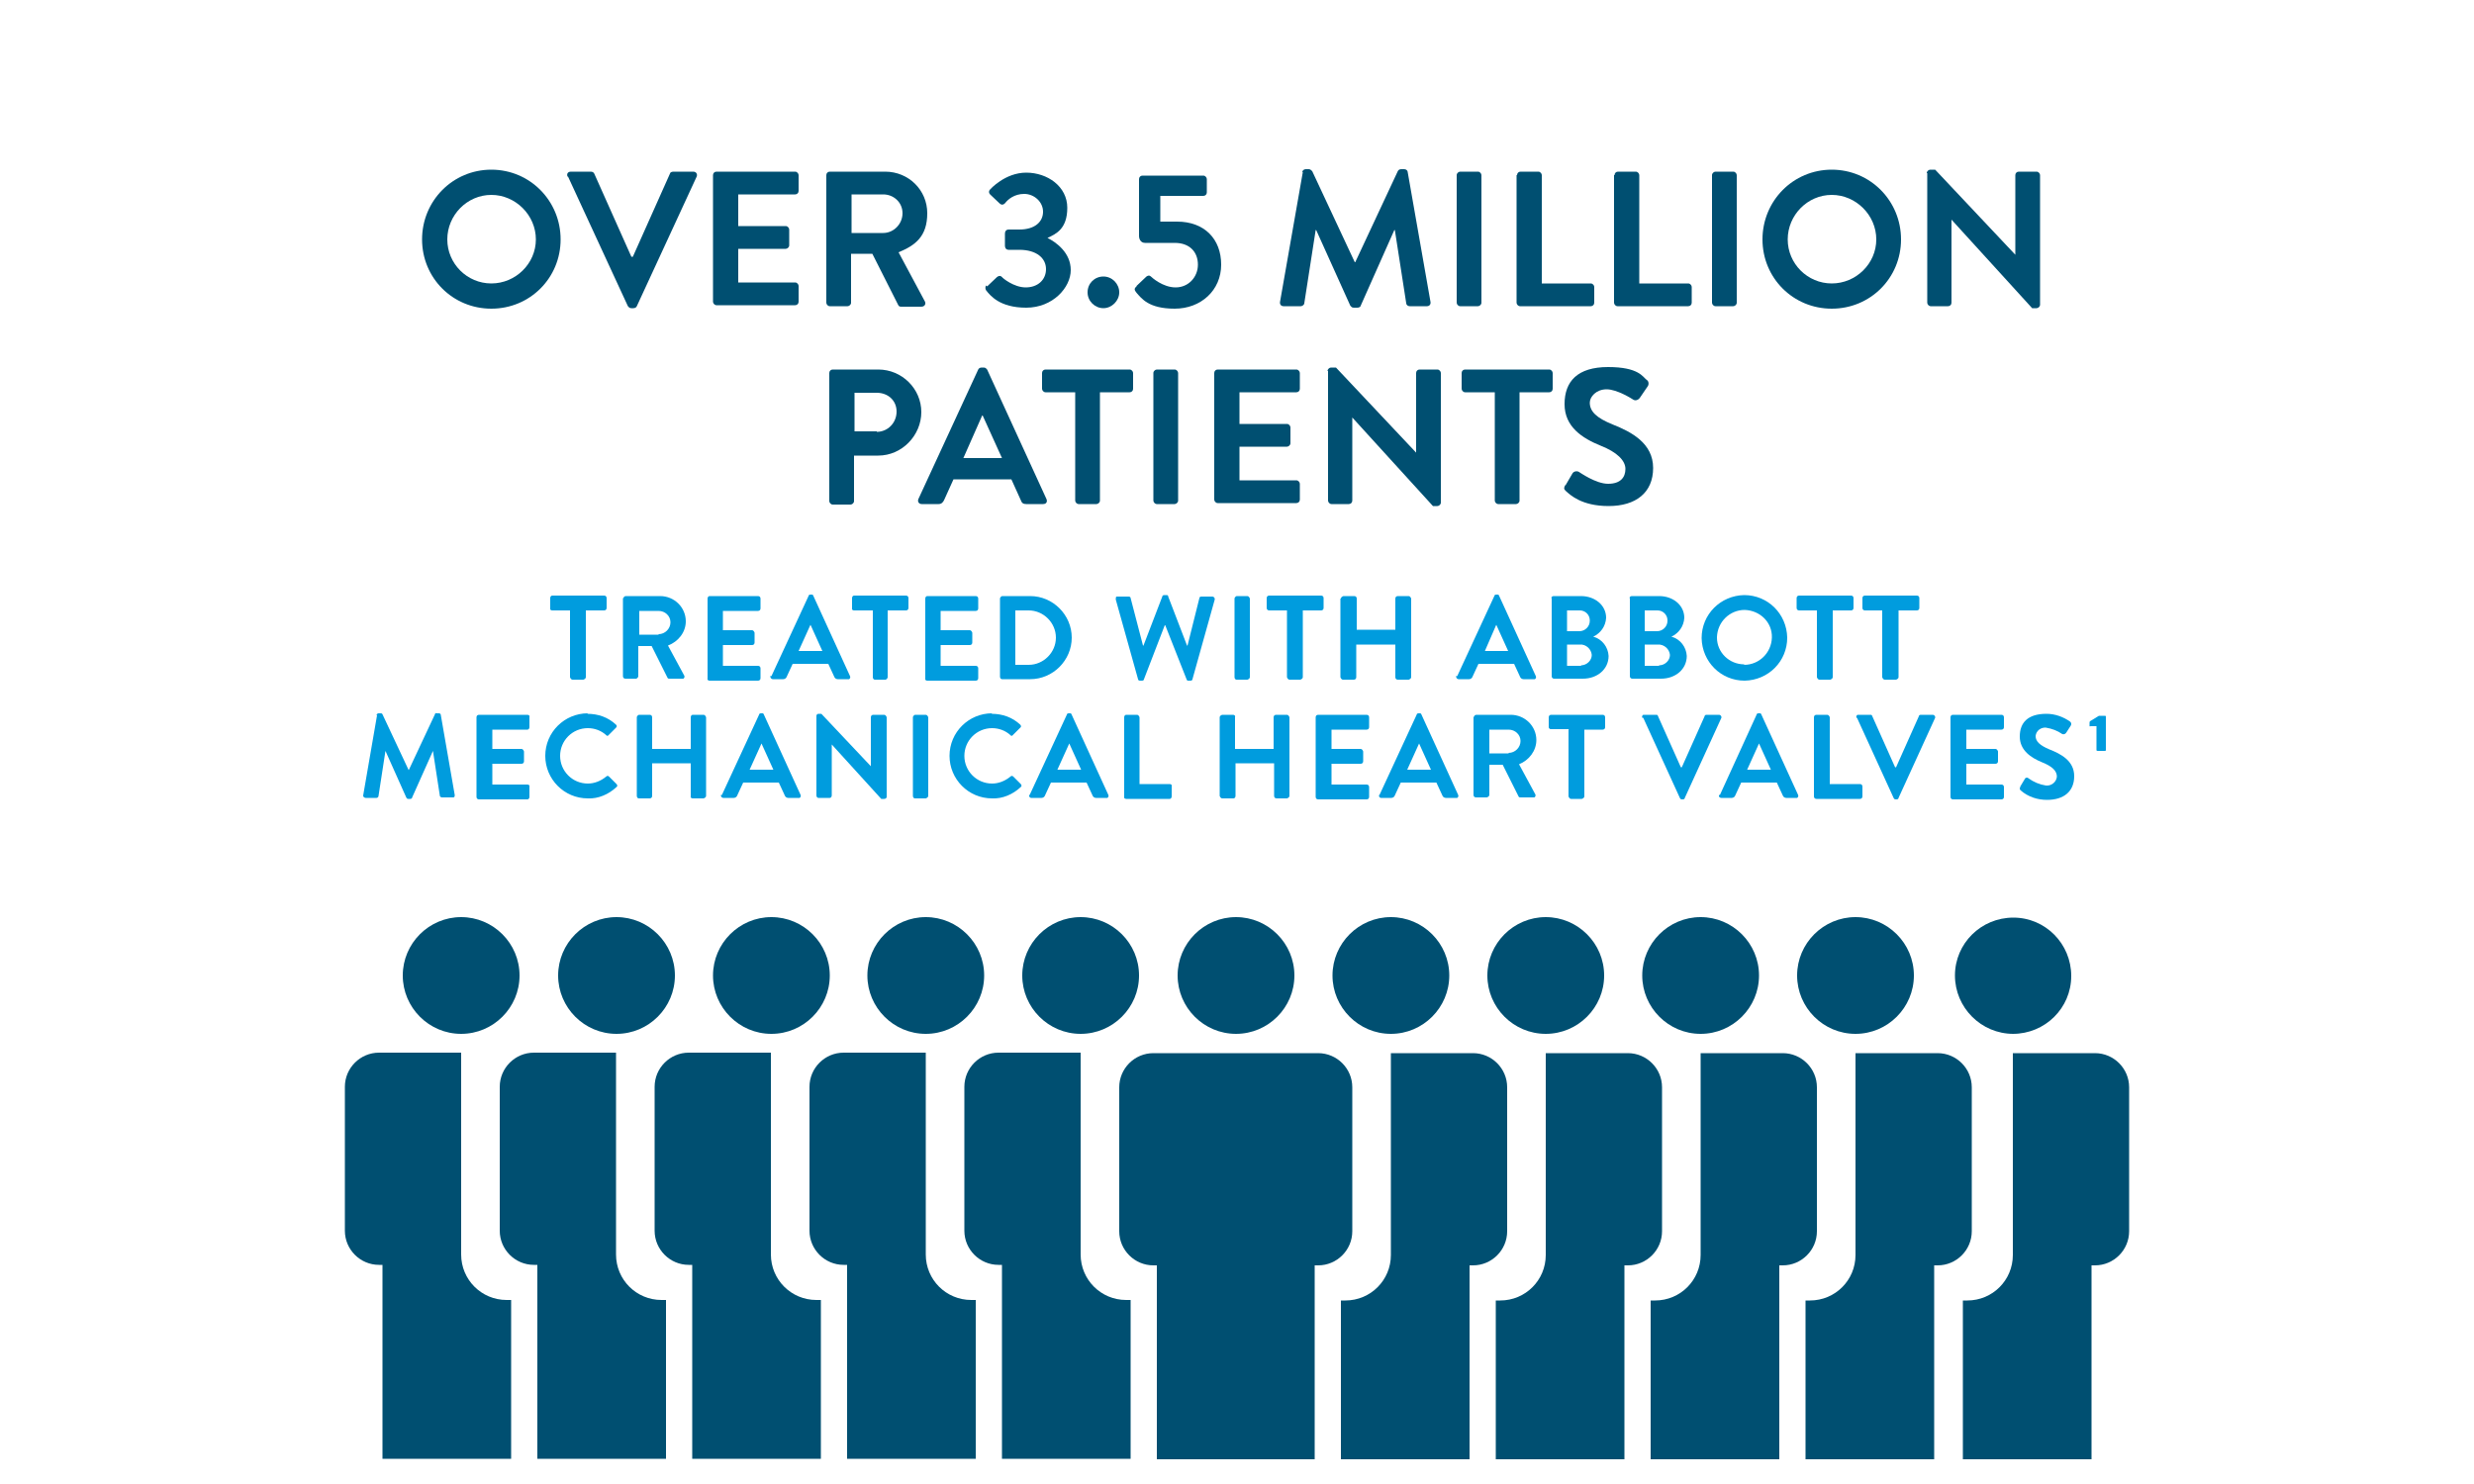 <?xml version="1.0" encoding="UTF-8"?>
<svg xmlns="http://www.w3.org/2000/svg" id="Ebene_1" version="1.1" viewBox="0 0 500 300">
  <defs>
    <style>
      .st0, .st1 {
        fill: #004f71;
      }

      .st2 {
        fill: #009cde;
      }

      .st1 {
        display: none;
      }
    </style>
  </defs>
  <g id="Ebene_11" data-name="Ebene_1">
    <path class="st0" d="M218.4,212.8h-16.6c-3.8,0-6.9,3.1-6.9,6.9v29.1c0,3.8,3.1,6.9,6.9,6.9h.7v39.2h26v-32.1h-.9c-5.1,0-9.2-4.1-9.2-9.2h0v-40.8Z"></path>
    <path class="st0" d="M187.1,212.8h-16.6c-3.8,0-6.9,3.1-6.9,6.9v29.1c0,3.8,3.1,6.9,6.9,6.9h.7v39.2h26v-32.1h-.9c-5.1,0-9.2-4.1-9.2-9.2h0v-40.8Z"></path>
    <path class="st0" d="M155.8,212.8h-16.6c-3.8,0-6.9,3.1-6.9,6.9v29.1c0,3.8,3.1,6.9,6.9,6.9h.7v39.2h26v-32.1h-.9c-5.1,0-9.2-4.1-9.2-9.2h0v-40.8Z"></path>
    <path class="st0" d="M124.5,212.8h-16.6c-3.8,0-6.9,3.1-6.9,6.9v29.1c0,3.8,3.1,6.9,6.9,6.9h.7v39.2h26v-32.1h-.9c-5.1,0-9.2-4.1-9.2-9.2,0,0,0,0,0,0v-40.8Z"></path>
    <path class="st0" d="M93.2,212.8h-16.6c-3.8,0-6.9,3.1-6.9,6.9v29.1c0,3.8,3.1,6.9,6.9,6.9h.7v39.2h26v-32.1h-.9c-5.1,0-9.2-4.1-9.2-9.2h0v-40.8Z"></path>
    <path class="st0" d="M218.4,209c6.5,0,11.8-5.3,11.8-11.8s-5.3-11.8-11.8-11.8-11.8,5.3-11.8,11.8h0c0,6.5,5.3,11.8,11.8,11.8"></path>
    <path class="st0" d="M187.1,209c6.5,0,11.8-5.3,11.8-11.8s-5.3-11.8-11.8-11.8-11.8,5.3-11.8,11.8h0c0,6.5,5.3,11.8,11.8,11.8"></path>
    <path class="st0" d="M155.9,209c6.5,0,11.8-5.3,11.8-11.8s-5.3-11.8-11.8-11.8-11.8,5.3-11.8,11.8h0c0,6.5,5.3,11.8,11.8,11.8"></path>
    <path class="st0" d="M124.6,209c6.5,0,11.8-5.3,11.8-11.8s-5.3-11.8-11.8-11.8-11.8,5.3-11.8,11.8h0c0,6.5,5.3,11.8,11.8,11.8h0"></path>
    <path class="st0" d="M93.2,209c6.5,0,11.8-5.3,11.8-11.8,0-6.5-5.3-11.8-11.8-11.8-6.5,0-11.8,5.3-11.8,11.8,0,6.5,5.3,11.8,11.8,11.8,0,0,0,0,0,0"></path>
    <path class="st0" d="M304.6,248.9v-29.1c0-3.8-3.1-6.9-6.9-6.9h-16.6v40.8c0,5.1-4.1,9.2-9.2,9.2h-.9v32.1h26v-39.2h.7c3.8,0,6.9-3.1,6.9-6.9"></path>
    <path class="st0" d="M335.9,248.9v-29.1c0-3.8-3.1-6.9-6.9-6.9h-16.6v40.8c0,5.1-4.1,9.2-9.2,9.2h-.9v32.1h26v-39.2h.7c3.8,0,6.9-3.1,6.9-6.9"></path>
    <path class="st0" d="M367.2,248.9v-29.1c0-3.8-3.1-6.9-6.9-6.9h-16.6v40.8c0,5.1-4.1,9.2-9.2,9.2h-.9v32.1h26v-39.2h.7c3.8,0,6.9-3.1,6.9-6.9"></path>
    <path class="st0" d="M398.5,248.9v-29.1c0-3.8-3.1-6.9-6.9-6.9h-16.6v40.8c0,5.1-4.1,9.2-9.2,9.2h-.9v32.1h26v-39.2h.7c3.8,0,6.9-3.1,6.9-6.9"></path>
    <path class="st0" d="M430.3,248.9v-29.1c0-3.8-3.1-6.9-6.9-6.9h-16.6v40.8c0,5.1-4.1,9.2-9.2,9.2h-.9v32.1h26v-39.2h.7c3.8,0,6.9-3.1,6.9-6.9"></path>
    <path class="st0" d="M281.1,209c6.5,0,11.8-5.3,11.8-11.8,0-6.5-5.3-11.8-11.8-11.8-6.5,0-11.8,5.3-11.8,11.8,0,6.5,5.3,11.8,11.8,11.8,0,0,0,0,0,0"></path>
    <path class="st0" d="M312.4,209c6.5,0,11.8-5.3,11.8-11.8,0-6.5-5.3-11.8-11.8-11.8-6.5,0-11.8,5.3-11.8,11.8,0,6.5,5.3,11.8,11.8,11.8,0,0,0,0,0,0"></path>
    <path class="st0" d="M343.7,209c6.5,0,11.8-5.3,11.8-11.8s-5.3-11.8-11.8-11.8-11.8,5.3-11.8,11.8h0c0,6.5,5.3,11.8,11.8,11.8h0"></path>
    <path class="st0" d="M375,209c6.5,0,11.8-5.3,11.8-11.8s-5.3-11.8-11.8-11.8-11.8,5.3-11.8,11.8h0c0,6.5,5.3,11.8,11.8,11.8"></path>
    <path class="st0" d="M406.8,209c6.5,0,11.8-5.2,11.8-11.7,0-6.5-5.2-11.8-11.7-11.8s-11.8,5.2-11.8,11.7c0,0,0,0,0,0,0,6.5,5.3,11.8,11.8,11.8"></path>
    <path class="st0" d="M273.3,248.9v-29.1c0-3.8-3.1-6.9-6.9-6.9h-33.3c-3.8,0-6.9,3.1-6.9,6.9v29.1c0,3.8,3.1,6.9,6.9,6.9h.7v39.2h31.9v-39.2h.7c3.8,0,6.9-3.1,6.9-6.9"></path>
    <path class="st0" d="M249.8,209c6.5,0,11.8-5.3,11.8-11.8s-5.3-11.8-11.8-11.8-11.8,5.3-11.8,11.8c0,0,0,0,0,0,0,6.5,5.3,11.8,11.8,11.8"></path>
  </g>
  <g id="Text_vektorisiert">
    <path class="st2" d="M115.3,123.4h-3.7c-.3,0-.5-.2-.4-.5v-2c0-.3.2-.5.4-.5h10.5c.3,0,.5.2.5.5v2c0,.3-.2.5-.5.5h-3.7v13.5c0,.2-.2.4-.5.5h-2.2c-.2,0-.4-.2-.5-.5v-13.5Z"></path>
    <path class="st2" d="M126,121c0-.3.2-.5.5-.5h6.9c2.9,0,5.2,2.3,5.2,5.1,0,0,0,0,0,0,0,2.2-1.5,4.1-3.6,4.9l3.3,6.1c.1.2,0,.5-.2.6,0,0-.2,0-.3,0h-2.5c-.2,0-.3,0-.4-.2l-3.2-6.4h-2.7v6.1c0,.2-.2.4-.4.5h-2.2c-.3,0-.5-.2-.5-.5h0v-15.9ZM133.1,128.2c1.3,0,2.4-1.1,2.4-2.4,0-1.3-1.1-2.3-2.4-2.3h-3.9v4.8h3.9Z"></path>
    <path class="st2" d="M143,121c0-.3.2-.5.4-.5h9.8c.3,0,.5.2.5.5v2c0,.3-.2.5-.5.5h-7.1v3.9h5.9c.2,0,.4.2.5.5v2c0,.3-.2.5-.5.5h-5.9v4.2h7.1c.3,0,.5.2.5.5v2c0,.3-.2.5-.5.5h-9.8c-.3,0-.5-.2-.4-.5v-16Z"></path>
    <path class="st2" d="M155.9,136.7l7.5-16.2c0-.2.2-.3.4-.3h.2c.2,0,.3,0,.4.3l7.4,16.2c.1.2,0,.5-.2.6,0,0-.2,0-.2,0h-2.1c-.3,0-.6-.2-.7-.5l-1.2-2.6h-7.2l-1.2,2.6c-.1.3-.4.5-.7.5h-2.1c-.2,0-.4-.1-.5-.4,0,0,0-.2,0-.3ZM166.2,131.6l-2.4-5.3h0l-2.4,5.3h4.8Z"></path>
    <path class="st2" d="M176.3,123.4h-3.7c-.3,0-.5-.2-.4-.5v-2c0-.3.2-.5.4-.5h10.5c.3,0,.5.2.5.5h0v2c0,.3-.2.5-.5.5h-3.7v13.5c0,.2-.2.4-.4.5h-2.2c-.2,0-.4-.2-.4-.5v-13.5Z"></path>
    <path class="st2" d="M187,121c0-.3.2-.5.4-.5h9.8c.3,0,.5.2.5.5v2c0,.3-.2.5-.5.5h-7.1v3.9h5.9c.2,0,.4.2.5.5v2c0,.3-.2.5-.5.5h-5.9v4.2h7.1c.3,0,.5.2.5.5v2c0,.3-.2.5-.5.5h-9.8c-.3,0-.5-.2-.4-.5v-16Z"></path>
    <path class="st2" d="M202.1,121c0-.2.2-.4.4-.5h5.7c4.6,0,8.4,3.8,8.4,8.4,0,4.6-3.8,8.4-8.4,8.4h-5.7c-.2,0-.4-.2-.4-.5v-15.9ZM207.9,134.4c3,0,5.5-2.5,5.5-5.5s-2.5-5.5-5.5-5.5h-2.7v11h2.7Z"></path>
    <path class="st2" d="M225.5,121.1c0-.2,0-.5.2-.5,0,0,.1,0,.2,0h2.2c.2,0,.4.1.4.3l2.5,9.6h.1l3.8-9.9c0-.2.2-.3.4-.3h.4c.2,0,.4,0,.4.3l3.8,9.9h.1l2.4-9.6c0-.2.2-.3.4-.3h2.2c.2,0,.4.1.5.4,0,0,0,.1,0,.2l-4.5,16.1c0,.2-.2.3-.4.3h-.4c-.2,0-.3,0-.4-.3l-4.3-10.9h-.1l-4.2,10.9c0,.2-.2.3-.4.3h-.4c-.2,0-.4-.1-.4-.3l-4.5-16.1Z"></path>
    <path class="st2" d="M249.5,121c0-.2.2-.4.4-.5h2.2c.2,0,.4.2.5.5v15.9c0,.2-.2.4-.5.5h-2.2c-.2,0-.4-.2-.4-.5v-15.9Z"></path>
    <path class="st2" d="M260.2,123.4h-3.7c-.3,0-.5-.2-.5-.5v-2c0-.3.2-.5.5-.5h10.5c.3,0,.5.2.5.5v2c0,.3-.2.5-.5.5h-3.7v13.5c0,.2-.2.4-.5.5h-2.2c-.2,0-.4-.2-.5-.5v-13.5Z"></path>
    <path class="st2" d="M271,121c0-.2.2-.4.5-.5h2.2c.3,0,.5.2.5.5v6.3h7.8v-6.3c0-.3.2-.5.5-.5h2.2c.2,0,.4.2.5.5v15.9c0,.2-.2.4-.5.5h-2.2c-.3,0-.5-.2-.5-.5v-6.6h-7.9v6.6c0,.3-.2.5-.5.5h-2.2c-.2,0-.4-.2-.5-.5v-15.9Z"></path>
    <path class="st2" d="M294.5,136.7l7.5-16.2c0-.2.2-.3.4-.3h.2c.2,0,.3,0,.4.3l7.4,16.2c.1.2,0,.5-.2.6,0,0-.2,0-.2,0h-2.1c-.3,0-.6-.2-.7-.5l-1.2-2.6h-7.2l-1.2,2.6c-.1.3-.4.5-.7.5h-2.1c-.2,0-.4-.1-.5-.4,0,0,0-.2,0-.3ZM304.8,131.6l-2.4-5.3h0l-2.3,5.3h4.8Z"></path>
    <path class="st2" d="M313.5,121c0-.3.2-.5.5-.5h5.5c2.9,0,5.1,1.9,5.1,4.4-.1,1.7-1.1,3.1-2.6,3.8,1.8.5,3,2.1,3.1,3.9,0,2.7-2.3,4.6-5.2,4.6h-5.8c-.3,0-.5-.2-.5-.5v-15.9ZM319.2,127.6c1.1,0,2.1-.9,2.1-2.1,0,0,0,0,0-.1,0-1.1-.9-2-2-2,0,0,0,0,0,0h-2.6v4.2h2.6ZM319.5,134.5c1.2,0,2.2-1,2.2-2.1,0,0,0,0,0,0-.1-1.2-1.2-2.2-2.4-2.1h-2.6v4.3h2.9Z"></path>
    <path class="st2" d="M329.3,121c0-.3.2-.5.5-.5h5.5c2.9,0,5.1,1.9,5.1,4.4-.1,1.7-1.1,3.1-2.6,3.8,1.8.5,3,2.1,3.1,3.9,0,2.7-2.3,4.6-5.2,4.6h-5.8c-.3,0-.5-.2-.5-.5v-15.9ZM334.9,127.6c1.1,0,2.1-.9,2.1-2.1,0,0,0,0,0-.1,0-1.1-.9-2-2-2,0,0,0,0,0,0h-2.6v4.2h2.6ZM335.3,134.5c1.2,0,2.2-1,2.2-2.1,0,0,0,0,0,0-.1-1.2-1.2-2.2-2.5-2.1h-2.6v4.3h2.9Z"></path>
    <path class="st2" d="M352.5,120.3c4.8,0,8.6,3.8,8.7,8.6,0,4.8-3.8,8.6-8.6,8.7-4.8,0-8.6-3.8-8.7-8.6,0-4.8,3.8-8.6,8.6-8.7,0,0,0,0,0,0ZM352.5,134.4c3,0,5.5-2.4,5.6-5.5s-2.4-5.5-5.5-5.6c-3,0-5.5,2.4-5.6,5.5,0,0,0,0,0,.1,0,3,2.5,5.4,5.5,5.4Z"></path>
    <path class="st2" d="M367.3,123.4h-3.7c-.3,0-.5-.2-.5-.5v-2c0-.3.2-.5.5-.5h10.5c.3,0,.5.2.5.5v2c0,.3-.2.5-.5.5h-3.7v13.5c0,.2-.2.4-.5.5h-2.2c-.2,0-.4-.2-.5-.5v-13.5Z"></path>
    <path class="st2" d="M380.6,123.4h-3.7c-.3,0-.5-.2-.5-.5v-2c0-.3.2-.5.5-.5h10.5c.3,0,.5.2.5.5v2c0,.3-.2.5-.5.5h-3.7v13.5c0,.2-.2.4-.5.5h-2.3c-.2,0-.4-.2-.5-.5v-13.5Z"></path>
    <path class="st2" d="M76.1,144.6c0-.2.2-.4.4-.4h.4c.2,0,.3,0,.4.2l5.3,11.3h0l5.3-11.3c0-.2.2-.3.4-.2h.4c.2,0,.4.1.4.4l2.8,16.1c0,.2,0,.5-.3.5,0,0-.1,0-.2,0h-2.1c-.2,0-.4-.2-.4-.3l-1.4-9.1h0l-4.2,9.4c0,.2-.2.3-.4.3h-.4c-.2,0-.3-.1-.4-.3l-4.2-9.4h0l-1.4,9.1c0,.2-.2.4-.4.4h-2.2c-.2,0-.5-.2-.5-.4,0,0,0,0,0-.1l2.8-16.2Z"></path>
    <path class="st2" d="M96.3,145c0-.3.2-.5.5-.5h9.8c.3,0,.5.2.4.5v2c0,.3-.2.5-.4.5h-7.1v3.9h5.9c.2,0,.4.2.5.5v2c0,.3-.2.5-.5.5h-5.9v4.2h7.1c.3,0,.5.2.4.5v2c0,.3-.2.5-.4.5h-9.8c-.3,0-.5-.2-.5-.5h0v-16Z"></path>
    <path class="st2" d="M118.7,144.3c2.2,0,4.2.7,5.8,2.2.2.2.2.4,0,.6,0,0,0,0,0,0l-1.5,1.5c-.1.2-.4.2-.5,0,0,0,0,0,0,0-1-.9-2.3-1.4-3.7-1.4-3.1,0-5.6,2.5-5.6,5.6,0,3.1,2.5,5.6,5.6,5.6,1.3,0,2.6-.5,3.7-1.4.2-.2.4-.2.6,0l1.5,1.5c.2.2.2.5,0,.6-1.6,1.5-3.7,2.4-5.8,2.3-4.8,0-8.6-3.9-8.6-8.6,0-4.8,3.9-8.6,8.6-8.6h0Z"></path>
    <path class="st2" d="M128.7,145c0-.2.2-.4.4-.5h2.2c.3,0,.5.2.5.5h0v6.4h7.8v-6.4c0-.3.2-.5.4-.5h2.2c.2,0,.4.2.5.5v15.9c0,.2-.2.4-.5.5h-2.2c-.3,0-.5-.2-.4-.5v-6.6h-7.8v6.6c0,.3-.2.5-.5.5h-2.2c-.2,0-.4-.2-.4-.5v-15.9Z"></path>
    <path class="st2" d="M145.9,160.7l7.5-16.2c0-.2.2-.3.4-.3h.2c.2,0,.3,0,.4.3l7.4,16.2c.1.2,0,.5-.2.6,0,0-.2,0-.2,0h-2.1c-.3,0-.6-.2-.7-.5l-1.2-2.6h-7.2l-1.2,2.6c-.1.3-.4.5-.7.5h-2.1c-.2,0-.4-.1-.5-.4,0,0,0-.2,0-.2ZM156.3,155.6l-2.4-5.3h0l-2.4,5.3h4.8Z"></path>
    <path class="st2" d="M165,144.7c0-.2.2-.4.4-.4h.6l10,10.6h0v-9.9c0-.3.2-.5.5-.5h2.2c.2,0,.4.2.5.5v16.1c0,.2-.2.4-.5.4h-.6l-10-11h0v10.3c0,.3-.2.5-.4.5h-2.3c-.2,0-.4-.2-.4-.5v-16.2Z"></path>
    <path class="st2" d="M184.5,145c0-.2.2-.4.4-.5h2.2c.2,0,.4.2.5.5v15.9c0,.2-.2.4-.5.5h-2.2c-.2,0-.4-.2-.4-.5v-15.9Z"></path>
    <path class="st2" d="M200.4,144.3c2.2,0,4.2.7,5.8,2.2.2.2.2.5,0,.6,0,0,0,0,0,0l-1.5,1.5c-.1.2-.4.2-.5,0,0,0,0,0,0,0-1-.9-2.3-1.4-3.7-1.4-3.1,0-5.6,2.5-5.6,5.6,0,3.1,2.5,5.6,5.6,5.6,1.3,0,2.6-.5,3.7-1.4.2-.2.4-.2.6,0l1.5,1.5c.2.2.2.5,0,.6-1.6,1.5-3.7,2.4-5.8,2.3-4.8,0-8.6-3.9-8.6-8.6,0-4.8,3.9-8.6,8.6-8.6h0Z"></path>
    <path class="st2" d="M208.1,160.7l7.5-16.2c0-.2.2-.3.4-.3h.2c.2,0,.3,0,.4.3l7.4,16.2c.1.2,0,.5-.2.6,0,0-.2,0-.2,0h-2.1c-.3,0-.6-.2-.7-.5l-1.2-2.6h-7.2l-1.2,2.6c-.1.3-.4.5-.7.5h-2.1c-.2,0-.4-.2-.4-.4,0,0,0-.1,0-.2ZM218.5,155.6l-2.4-5.3h0l-2.4,5.3h4.8Z"></path>
    <path class="st2" d="M227.2,145c0-.3.2-.5.4-.5h2.2c.2,0,.4.2.5.5v13.5h6.1c.3,0,.5.2.4.5v2c0,.3-.2.5-.4.5h-8.8c-.3,0-.5-.2-.4-.5v-15.9Z"></path>
    <path class="st2" d="M246.5,145c0-.2.2-.4.5-.5h2.2c.3,0,.5.2.4.5v6.4h7.8v-6.4c0-.3.2-.5.5-.5h2.2c.2,0,.4.2.5.5v15.9c0,.2-.2.4-.5.5h-2.1c-.3,0-.5-.2-.5-.5v-6.6h-7.8v6.6c0,.3-.2.5-.4.5h-2.3c-.2,0-.4-.2-.5-.5v-15.9Z"></path>
    <path class="st2" d="M265.9,145c0-.3.2-.5.5-.5h9.8c.3,0,.5.2.5.5v2c0,.3-.2.5-.5.5h-7.1v3.9h5.9c.2,0,.4.2.5.5v2c0,.3-.2.5-.5.5h-5.9v4.2h7.1c.3,0,.5.2.5.5v2c0,.3-.2.5-.5.5h-9.8c-.3,0-.5-.2-.5-.5v-16Z"></path>
    <path class="st2" d="M278.8,160.7l7.5-16.2c0-.2.2-.3.4-.3h.2c.2,0,.3,0,.4.3l7.4,16.2c.1.2,0,.5-.2.6,0,0-.2,0-.2,0h-2.1c-.3,0-.6-.2-.7-.5l-1.2-2.6h-7.2l-1.2,2.6c-.1.3-.4.5-.7.5h-2.1c-.2,0-.4-.2-.4-.4,0,0,0-.2,0-.2ZM289.2,155.6l-2.4-5.3h0l-2.4,5.3h4.8Z"></path>
    <path class="st2" d="M297.9,145c0-.3.2-.5.5-.5h6.9c2.9,0,5.2,2.3,5.2,5.1,0,0,0,0,0,0,0,2.2-1.5,4.1-3.5,4.9l3.3,6.1c.1.2,0,.5-.2.6,0,0-.2,0-.3,0h-2.5c-.2,0-.3,0-.4-.2l-3.2-6.4h-2.7v6.1c0,.2-.2.4-.5.5h-2.2c-.3,0-.5-.2-.5-.5v-15.9ZM304.9,152.2c1.3,0,2.4-1.1,2.4-2.4,0-1.3-1.1-2.3-2.4-2.3h-3.9v4.8h3.9Z"></path>
    <path class="st2" d="M317.1,147.4h-3.7c-.2,0-.4-.2-.4-.4v-2c0-.3.2-.5.5-.5h10.4c.3,0,.5.2.5.5v2c0,.3-.2.5-.5.5h-3.7v13.5c0,.2-.2.4-.5.5h-2.2c-.2,0-.4-.2-.5-.5v-13.5Z"></path>
    <path class="st2" d="M331.9,145.1c-.1-.2,0-.5.2-.6,0,0,.2,0,.2,0h2.4c.2,0,.3,0,.4.3l4.6,10.3h.2l4.6-10.3c0-.2.2-.3.4-.3h2.5c.2,0,.4.1.5.4,0,0,0,.2,0,.2l-7.4,16.2c0,.2-.2.3-.4.3h-.2c-.2,0-.3-.1-.4-.3l-7.4-16.2Z"></path>
    <path class="st2" d="M347.6,160.7l7.4-16.2c0-.2.2-.3.4-.3h.2c.2,0,.3,0,.4.3l7.4,16.2c.1.2,0,.5-.2.6,0,0-.2,0-.2,0h-2c-.3,0-.6-.2-.7-.5l-1.2-2.6h-7.2l-1.2,2.6c-.1.3-.4.5-.7.5h-2.1c-.2,0-.4-.1-.5-.3,0,0,0-.2,0-.3ZM357.9,155.6l-2.4-5.3h0l-2.4,5.3h4.8Z"></path>
    <path class="st2" d="M366.6,145c0-.3.2-.5.5-.5h2.2c.2,0,.4.2.5.5v13.5h6.1c.3,0,.5.2.5.5v2c0,.3-.2.5-.5.5h-8.8c-.3,0-.5-.2-.5-.5v-15.9Z"></path>
    <path class="st2" d="M375.2,145.1c-.1-.2,0-.5.2-.6,0,0,.2,0,.2,0h2.4c.2,0,.3,0,.4.3l4.6,10.3h.2l4.6-10.3c0-.2.2-.3.4-.3h2.4c.2,0,.4.1.5.4,0,0,0,.2,0,.2l-7.4,16.2c0,.2-.2.3-.4.3h-.2c-.2,0-.3-.1-.4-.3l-7.4-16.2Z"></path>
    <path class="st2" d="M394.2,145c0-.3.2-.5.5-.5h9.8c.3,0,.5.2.5.5v2c0,.3-.2.5-.5.5h-7.1v3.9h5.9c.2,0,.4.2.5.5v2c0,.3-.2.5-.5.5h-5.9v4.2h7.1c.3,0,.5.2.5.5v2c0,.3-.2.5-.5.5h-9.8c-.3,0-.5-.2-.5-.5v-16Z"></path>
    <path class="st2" d="M408.3,159l.9-1.5c.1-.3.5-.4.7-.2,0,0,0,0,0,0,1.1.8,2.3,1.3,3.6,1.5,1.1.1,2.1-.7,2.2-1.8,0,0,0,0,0,0,0-1.2-1-2.1-3-2.9-2.2-.9-4.5-2.4-4.5-5.2s1.6-4.6,5.4-4.6c1.7,0,3.4.6,4.8,1.6.2.2.3.5.1.8l-.9,1.4c-.2.3-.5.4-.8.3-1-.7-2.1-1.1-3.3-1.3-1-.1-2,.6-2.1,1.7,0,1.1.9,1.9,2.8,2.7,2.3.9,5,2.3,5,5.4s-2.1,4.8-5.5,4.8c-1.9,0-3.8-.6-5.3-1.9-.2-.2-.3-.4-.1-.7Z"></path>
    <path class="st2" d="M423.7,151.4v-4.6h-1.2c-.1.1-.2,0-.2,0,0,0,0,0,0,0v-.7c0-.1,0-.2.1-.3l1.8-1.1h1.2c.1,0,.2,0,.2.2,0,0,0,0,0,0v6.7c0,.1,0,.2-.2.2h-1.4c-.1,0-.2,0-.3-.1,0,0,0,0,0,0Z"></path>
    <path class="st1" d="M99.6,34.6c8,0,14.4,6.4,14.4,14.4,0,8-6.4,14.4-14.4,14.4-8,0-14.4-6.4-14.4-14.4,0,0,0,0,0,0,0-7.9,6.4-14.4,14.3-14.4,0,0,0,0,0,0ZM99.6,58.2c5.1,0,9.2-4.1,9.2-9.2,0-5.1-4.1-9.2-9.2-9.2s-9.2,4.1-9.2,9.2c0,0,0,0,0,0,0,5.1,4.1,9.1,9.2,9.2Z"></path>
    <path class="st1" d="M117,36c-.2-.4,0-.8.4-.9.1,0,.2,0,.3,0h4.1c.3,0,.6.2.7.4l7.7,17.2h.3l7.7-17.2c.1-.3.4-.4.7-.4h4.1c.4,0,.7.3.7.7,0,.1,0,.2,0,.3l-12.4,26.9c-.1.3-.4.4-.7.4h-.4c-.3,0-.6-.2-.7-.4l-12.4-26.9Z"></path>
    <path class="st1" d="M148.8,35.7c0-.4.3-.8.8-.8h16.3c.4,0,.8.3.8.8v3.3c0,.4-.3.8-.8.8h-11.8v6.6h9.9c.4,0,.7.3.8.8v3.3c0,.4-.3.8-.8.8h-9.9v7h11.8c.4,0,.8.3.8.8v3.3c0,.4-.3.8-.8.8h-16.3c-.4,0-.8-.3-.8-.8v-26.5Z"></path>
    <path class="st1" d="M173.9,35.7c0-.4.3-.8.8-.8h11.4c4.8,0,8.7,3.8,8.7,8.6h0c0,3.7-2.4,6.7-5.9,8.1l5.5,10.2c.2.4.1.8-.2,1-.1,0-.3.1-.4.1h-4.2c-.3,0-.5-.1-.6-.4l-5.3-10.6h-4.4v10.2c0,.4-.3.7-.8.8h-3.7c-.4,0-.8-.3-.8-.8v-26.5ZM185.7,47.7c2.2,0,4-1.9,4-4.1,0-2.2-1.8-3.9-4-3.9h-6.5v8h6.5Z"></path>
    <path class="st1" d="M210.4,58.8l2-2c.3-.3.7-.3,1,0,0,0,0,0,0,0,1.4,1.3,3.1,2,5,2.2,2.2.1,4.1-1.6,4.2-3.8,0-2.1-1.9-4-5.5-4h-2.2c-.4,0-.8-.3-.8-.7,0,0,0,0,0,0v-2.4c0-.4.2-.7.6-.8,0,0,0,0,.1,0h2.2c3.3,0,5-1.6,5-3.7,0-2.1-1.7-3.7-3.8-3.7,0,0,0,0,0,0-1.6,0-3,.7-4,1.9-.3.3-.7.3-1,0,0,0,0,0,0,0l-2-1.8c-.3-.3-.3-.7,0-1,1.9-2.1,4.6-3.4,7.5-3.5,4.6,0,8.5,2.8,8.5,7.3-.1,2.7-1.7,5.1-4.1,6.2h0c1.9.9,4.8,3.1,4.8,6.6s-3.7,7.8-9.2,7.8c-3.2.2-6.2-1.2-8.3-3.6-.2-.3-.2-.7,0-1Z"></path>
    <path class="st1" d="M248.4,35.2c0-.4.4-.6.7-.6h.6c.3,0,.6.1.7.4l8.8,18.9h.1l8.8-18.9c.1-.3.4-.4.7-.4h.6c.4,0,.7.2.7.6l4.8,26.9c.1.4,0,.8-.4.9,0,0-.2,0-.3,0h-3.6c-.3,0-.6-.3-.8-.6l-2.4-15.2h-.1l-7,15.7c-.1.3-.4.5-.7.4h-.7c-.3,0-.6-.2-.7-.4l-7.1-15.7h-.1l-2.3,15.2c0,.3-.4.6-.7.6h-3.6c-.4,0-.8-.3-.8-.7,0,0,0-.2,0-.2l4.8-26.9Z"></path>
    <path class="st1" d="M282,35.7c0-.4.3-.7.8-.8h3.7c.4,0,.7.3.8.8v26.5c0,.4-.3.7-.8.8h-3.7c-.4,0-.7-.3-.8-.8v-26.5Z"></path>
    <path class="st1" d="M296.2,35.7c0-.4.3-.8.8-.8h3.7c.4,0,.7.3.8.8v22.4h10.2c.4,0,.8.3.8.8h0v3.3c0,.4-.3.8-.8.8h-14.6c-.4,0-.8-.3-.8-.8h0v-26.5Z"></path>
    <path class="st1" d="M318,35.7c0-.4.3-.8.8-.8h3.7c.4,0,.7.3.8.8v22.4h10.2c.4,0,.8.3.8.8h0v3.3c0,.4-.3.8-.8.8h-14.7c-.4,0-.8-.3-.8-.8h0s0-26.5,0-26.5Z"></path>
    <path class="st1" d="M339.8,35.7c0-.4.3-.7.8-.8h3.7c.4,0,.7.3.8.8v26.5c0,.4-.3.7-.8.8h-3.7c-.4,0-.7-.3-.8-.8v-26.5Z"></path>
    <path class="st1" d="M366.2,34.6c8,0,14.4,6.4,14.4,14.3,0,8-6.4,14.4-14.3,14.4-8,0-14.4-6.4-14.4-14.3,0,0,0,0,0,0,0-7.9,6.4-14.4,14.3-14.4,0,0,0,0,0,0ZM366.2,58.2c5.1,0,9.2-4.1,9.2-9.1s-4.1-9.2-9.1-9.2c-5.1,0-9.2,4.1-9.2,9.1,0,0,0,0,0,0,0,5,4.1,9.1,9.2,9.2Z"></path>
    <path class="st1" d="M387.5,35.3c0-.4.4-.7.8-.7h1l16.6,17.7h0v-16.5c0-.4.3-.8.8-.8h3.7c.4,0,.7.3.8.8v26.9c0,.4-.4.7-.8.7h-1l-16.6-18.4h0v17.2c0,.4-.3.8-.8.8h-3.6c-.4,0-.7-.3-.8-.8v-26.9Z"></path>
    <path class="st1" d="M159.3,75.7c0-.4.3-.8.8-.8h9.4c4.9,0,8.9,4,8.9,8.9,0,4.9-4,8.9-8.9,8.9h-5v9.4c0,.4-.3.7-.8.8h-3.7c-.4,0-.8-.3-.8-.8v-26.5ZM169.1,87.9c2.3,0,4.1-1.8,4.1-4.1,0,0,0,0,0,0,0-2.2-1.9-3.9-4.1-3.9,0,0,0,0,0,0h-4.6v8h4.6Z"></path>
    <path class="st1" d="M179.4,101.9l12.4-26.9c.1-.3.4-.4.7-.4h.4c.3,0,.6.2.7.4l12.3,26.9c.2.4,0,.8-.4.9-.1,0-.2,0-.3,0h-3.5c-.5,0-1-.3-1.2-.8l-2-4.3h-12l-2,4.3c-.2.5-.6.8-1.2.8h-3.5c-.4,0-.7-.4-.6-.8,0,0,0-.1,0-.2ZM196.7,93.4l-4-8.8h-.1l-3.9,8.8h8Z"></path>
    <path class="st1" d="M213.4,79.8h-6.1c-.4,0-.8-.3-.8-.8v-3.3c0-.4.3-.8.8-.8h17.5c.4,0,.8.3.8.8v3.3c0,.4-.3.8-.8.8h-6.1v22.4c0,.4-.3.7-.8.8h-3.7c-.4,0-.7-.3-.8-.8v-22.4Z"></path>
    <path class="st1" d="M231.3,75.7c0-.4.3-.7.8-.8h3.7c.4,0,.7.3.8.8v26.5c0,.4-.3.7-.8.8h-3.7c-.4,0-.7-.3-.8-.8v-26.5Z"></path>
    <path class="st1" d="M245.4,75.7c0-.4.3-.8.8-.8h16.3c.4,0,.8.3.8.8h0v3.3c0,.4-.3.8-.8.8h-11.8v6.6h9.9c.4,0,.7.3.8.8v3.3c0,.4-.3.8-.8.8h-9.9v7h11.8c.4,0,.8.3.8.8h0v3.3c0,.4-.3.8-.8.8h-16.3c-.4,0-.8-.3-.8-.8v-26.5Z"></path>
    <path class="st1" d="M270.5,75.3c0-.4.4-.7.8-.7h1l16.6,17.7h0v-16.5c0-.4.3-.8.8-.8h3.7c.4,0,.7.4.8.8v26.9c0,.4-.3.7-.8.7h-1l-16.6-18.4h0v17.2c0,.4-.3.8-.8.8h-3.7c-.4,0-.7-.3-.8-.8v-26.9Z"></path>
    <path class="st1" d="M306.8,79.8h-6.1c-.4,0-.8-.3-.8-.8h0v-3.3c0-.4.3-.8.8-.8h17.5c.4,0,.8.3.8.8h0v3.3c0,.4-.3.8-.8.8h-6.1v22.4c0,.4-.3.7-.8.8h-3.7c-.4,0-.7-.3-.8-.8v-22.4Z"></path>
    <path class="st1" d="M323.1,99.1l1.4-2.5c.3-.4.8-.6,1.3-.3,0,0,0,0,0,0,.2.1,3.4,2.5,6,2.5s3.6-1.4,3.6-3.1-1.7-3.4-5.1-4.8c-3.8-1.5-7.5-3.9-7.5-8.6s2.6-7.7,9-7.7c2.9,0,5.7,1,8,2.7.4.3.5.9.2,1.3l-1.5,2.3c-.3.5-.9.7-1.4.5-.3-.2-3.4-2.2-5.6-2.2s-3.5,1.5-3.5,2.8c0,1.9,1.5,3.2,4.7,4.5,3.9,1.6,8.4,3.9,8.4,9s-3.6,7.9-9.2,7.9c-3.2,0-6.4-1-8.8-3.1-.3-.3-.5-.5-.2-1.2Z"></path>
  </g>
  <g>
    <path class="st0" d="M99.3,34.3c7.8,0,14,6.3,14,14.1s-6.2,14-14,14-14-6.2-14-14,6.2-14.1,14-14.1ZM99.3,57.3c4.9,0,9-4,9-8.9s-4.1-9-9-9-8.9,4.1-8.9,9,4,8.9,8.9,8.9Z"></path>
    <path class="st0" d="M114.7,35.7c-.2-.5,0-1,.7-1h4c.4,0,.6.2.7.4l7.5,16.8h.3l7.5-16.8c0-.2.3-.4.7-.4h4c.6,0,.9.5.7,1l-12.1,26.2c-.1.2-.3.4-.7.4h-.4c-.4,0-.5-.2-.7-.4l-12.1-26.2Z"></path>
    <path class="st0" d="M144.1,35.4c0-.4.3-.7.7-.7h15.9c.4,0,.7.4.7.7v3.2c0,.4-.3.7-.7.7h-11.5v6.4h9.6c.4,0,.7.4.7.7v3.2c0,.4-.4.7-.7.7h-9.6v6.8h11.5c.4,0,.7.4.7.7v3.2c0,.4-.3.7-.7.7h-15.9c-.4,0-.7-.4-.7-.7v-25.8Z"></path>
    <path class="st0" d="M167,35.4c0-.4.3-.7.7-.7h11.2c4.7,0,8.5,3.7,8.5,8.4s-2.4,6.5-5.8,7.9l5.3,9.9c.3.5,0,1.1-.7,1.1h-4.1c-.4,0-.5-.2-.6-.4l-5.2-10.3h-4.3v9.9c0,.4-.4.7-.7.7h-3.6c-.4,0-.7-.4-.7-.7v-25.8ZM178.5,47.1c2.1,0,3.9-1.8,3.9-4s-1.8-3.8-3.9-3.8h-6.4v7.8h6.4Z"></path>
    <path class="st0" d="M199.5,57.9l2-1.9c.4-.3.7-.3,1,0,.1.2,2.4,2.1,4.8,2.1s4.1-1.5,4.1-3.7-1.9-3.9-5.4-3.9h-2.2c-.4,0-.7-.3-.7-.8v-2.5c0-.5.3-.8.7-.8h2.2c3.2,0,4.8-1.6,4.8-3.6s-1.8-3.6-3.8-3.6-3.3,1.1-3.9,1.9c-.3.3-.7.4-1.1,0l-1.9-1.8c-.3-.3-.3-.7,0-1,0,0,3-3.4,7.3-3.4s8.3,2.8,8.3,7.1-2.3,5.3-4,6.1h0c1.8.9,4.7,3,4.7,6.5s-3.6,7.6-9,7.6-7.3-2.5-8.1-3.5c-.2-.3-.2-.7,0-1Z"></path>
    <path class="st0" d="M223,55.9c1.8,0,3.2,1.5,3.2,3.2s-1.5,3.2-3.2,3.2-3.2-1.4-3.2-3.2,1.4-3.2,3.2-3.2Z"></path>
    <path class="st0" d="M229.7,57.8l2-1.9c.3-.2.6-.3.9,0,.2.2,2.4,2.2,5,2.2s4.5-2.1,4.5-4.6-1.6-4.4-4.7-4.4h-6c-.8,0-1.2-.7-1.2-1.4v-11.5c0-.4.3-.7.7-.7h12.3c.4,0,.7.4.7.7v2.7c0,.4-.3.7-.7.7h-8.7v5.2h3.4c5.5,0,8.9,3.5,8.9,8.7s-4.1,8.9-9.4,8.9-6.7-2.1-7.7-3.2c-.5-.6-.5-.9,0-1.3Z"></path>
    <path class="st0" d="M263.2,34.8c0-.3.3-.6.7-.6h.6c.3,0,.5.2.7.4l8.6,18.4h.1l8.6-18.4c.1-.2.3-.4.7-.4h.6c.4,0,.7.3.7.6l4.6,26.2c.1.5-.2.9-.7.9h-3.5c-.4,0-.7-.3-.7-.6l-2.3-14.8h-.1l-6.8,15.3c0,.2-.3.4-.7.4h-.7c-.4,0-.5-.2-.7-.4l-6.9-15.3h-.1l-2.3,14.8c0,.3-.4.6-.7.6h-3.5c-.5,0-.8-.4-.7-.9l4.6-26.2Z"></path>
    <path class="st0" d="M294.4,35.4c0-.4.4-.7.7-.7h3.6c.4,0,.7.4.7.7v25.8c0,.4-.4.7-.7.7h-3.6c-.4,0-.7-.4-.7-.7v-25.8Z"></path>
    <path class="st0" d="M306.6,35.4c0-.4.3-.7.7-.7h3.6c.4,0,.7.4.7.7v21.9h9.9c.4,0,.7.4.7.7v3.2c0,.4-.3.7-.7.7h-14.3c-.4,0-.7-.4-.7-.7v-25.8Z"></path>
    <path class="st0" d="M326.3,35.4c0-.4.3-.7.7-.7h3.6c.4,0,.7.4.7.7v21.9h9.9c.4,0,.7.4.7.7v3.2c0,.4-.3.7-.7.7h-14.3c-.4,0-.7-.4-.7-.7v-25.8Z"></path>
    <path class="st0" d="M346,35.4c0-.4.4-.7.7-.7h3.6c.4,0,.7.4.7.7v25.8c0,.4-.4.7-.7.7h-3.6c-.4,0-.7-.4-.7-.7v-25.8Z"></path>
    <path class="st0" d="M370.2,34.3c7.8,0,14,6.3,14,14.1s-6.2,14-14,14-14-6.2-14-14,6.2-14.1,14-14.1ZM370.2,57.3c4.9,0,9-4,9-8.9s-4.1-9-9-9-8.9,4.1-8.9,9,4,8.9,8.9,8.9Z"></path>
    <path class="st0" d="M389.4,35c0-.4.4-.7.7-.7h1l16.2,17.2h0v-16.1c0-.4.3-.7.7-.7h3.6c.4,0,.7.4.7.7v26.2c0,.4-.4.7-.7.7h-.9l-16.3-17.9h0v16.8c0,.4-.3.7-.7.7h-3.5c-.4,0-.7-.4-.7-.7v-26.2Z"></path>
    <path class="st0" d="M167.6,75.4c0-.4.3-.7.7-.7h9.2c4.8,0,8.7,3.9,8.7,8.6s-3.9,8.8-8.7,8.8h-4.9v9.2c0,.4-.4.7-.7.7h-3.6c-.4,0-.7-.4-.7-.7v-25.8ZM177.2,87.3c2.2,0,4-1.8,4-4.1s-1.8-3.8-4-3.8h-4.5v7.8h4.5Z"></path>
    <path class="st0" d="M185.6,100.9l12.1-26.2c.1-.2.3-.4.7-.4h.4c.4,0,.5.2.7.4l12,26.2c.2.5,0,1-.7,1h-3.4c-.6,0-.9-.2-1.1-.8l-1.9-4.2h-11.7l-1.9,4.2c-.2.4-.5.8-1.1.8h-3.4c-.6,0-.9-.5-.7-1ZM202.5,92.6l-3.9-8.6h-.1l-3.8,8.6h7.8Z"></path>
    <path class="st0" d="M217.3,79.3h-6c-.4,0-.7-.4-.7-.7v-3.2c0-.4.3-.7.7-.7h17c.4,0,.7.4.7.7v3.2c0,.4-.3.7-.7.7h-6v21.9c0,.4-.4.7-.7.7h-3.6c-.4,0-.7-.4-.7-.7v-21.9Z"></path>
    <path class="st0" d="M233.1,75.4c0-.4.4-.7.7-.7h3.6c.4,0,.7.4.7.7v25.8c0,.4-.4.7-.7.7h-3.6c-.4,0-.7-.4-.7-.7v-25.8Z"></path>
    <path class="st0" d="M245.4,75.4c0-.4.3-.7.7-.7h15.9c.4,0,.7.4.7.7v3.2c0,.4-.3.7-.7.7h-11.5v6.4h9.6c.4,0,.7.4.7.7v3.2c0,.4-.4.7-.7.7h-9.6v6.8h11.5c.4,0,.7.4.7.7v3.2c0,.4-.3.7-.7.7h-15.9c-.4,0-.7-.4-.7-.7v-25.8Z"></path>
    <path class="st0" d="M268.3,75c0-.4.4-.7.7-.7h1l16.2,17.2h0v-16.1c0-.4.3-.7.7-.7h3.6c.4,0,.7.4.7.7v26.2c0,.4-.4.7-.7.7h-.9l-16.3-17.9h0v16.8c0,.4-.3.7-.7.7h-3.5c-.4,0-.7-.4-.7-.7v-26.2Z"></path>
    <path class="st0" d="M302.1,79.3h-6c-.4,0-.7-.4-.7-.7v-3.2c0-.4.3-.7.7-.7h17c.4,0,.7.4.7.7v3.2c0,.4-.3.7-.7.7h-6v21.9c0,.4-.4.7-.7.7h-3.6c-.4,0-.7-.4-.7-.7v-21.9Z"></path>
    <path class="st0" d="M316.4,98.1l1.4-2.4c.3-.5,1-.5,1.3-.3.2.1,3.4,2.4,5.9,2.4s3.5-1.3,3.5-3-1.7-3.4-5-4.7c-3.7-1.5-7.3-3.8-7.3-8.4s2.6-7.5,8.8-7.5,7,2,7.8,2.6c.4.2.5.9.2,1.3l-1.5,2.2c-.3.5-.9.8-1.4.5-.3-.2-3.3-2.1-5.4-2.1s-3.4,1.5-3.4,2.7c0,1.8,1.4,3.1,4.6,4.4,3.8,1.5,8.2,3.8,8.2,8.8s-3.5,7.7-9,7.7-7.8-2.3-8.6-3c-.4-.4-.5-.5-.2-1.2Z"></path>
  </g>
</svg>
